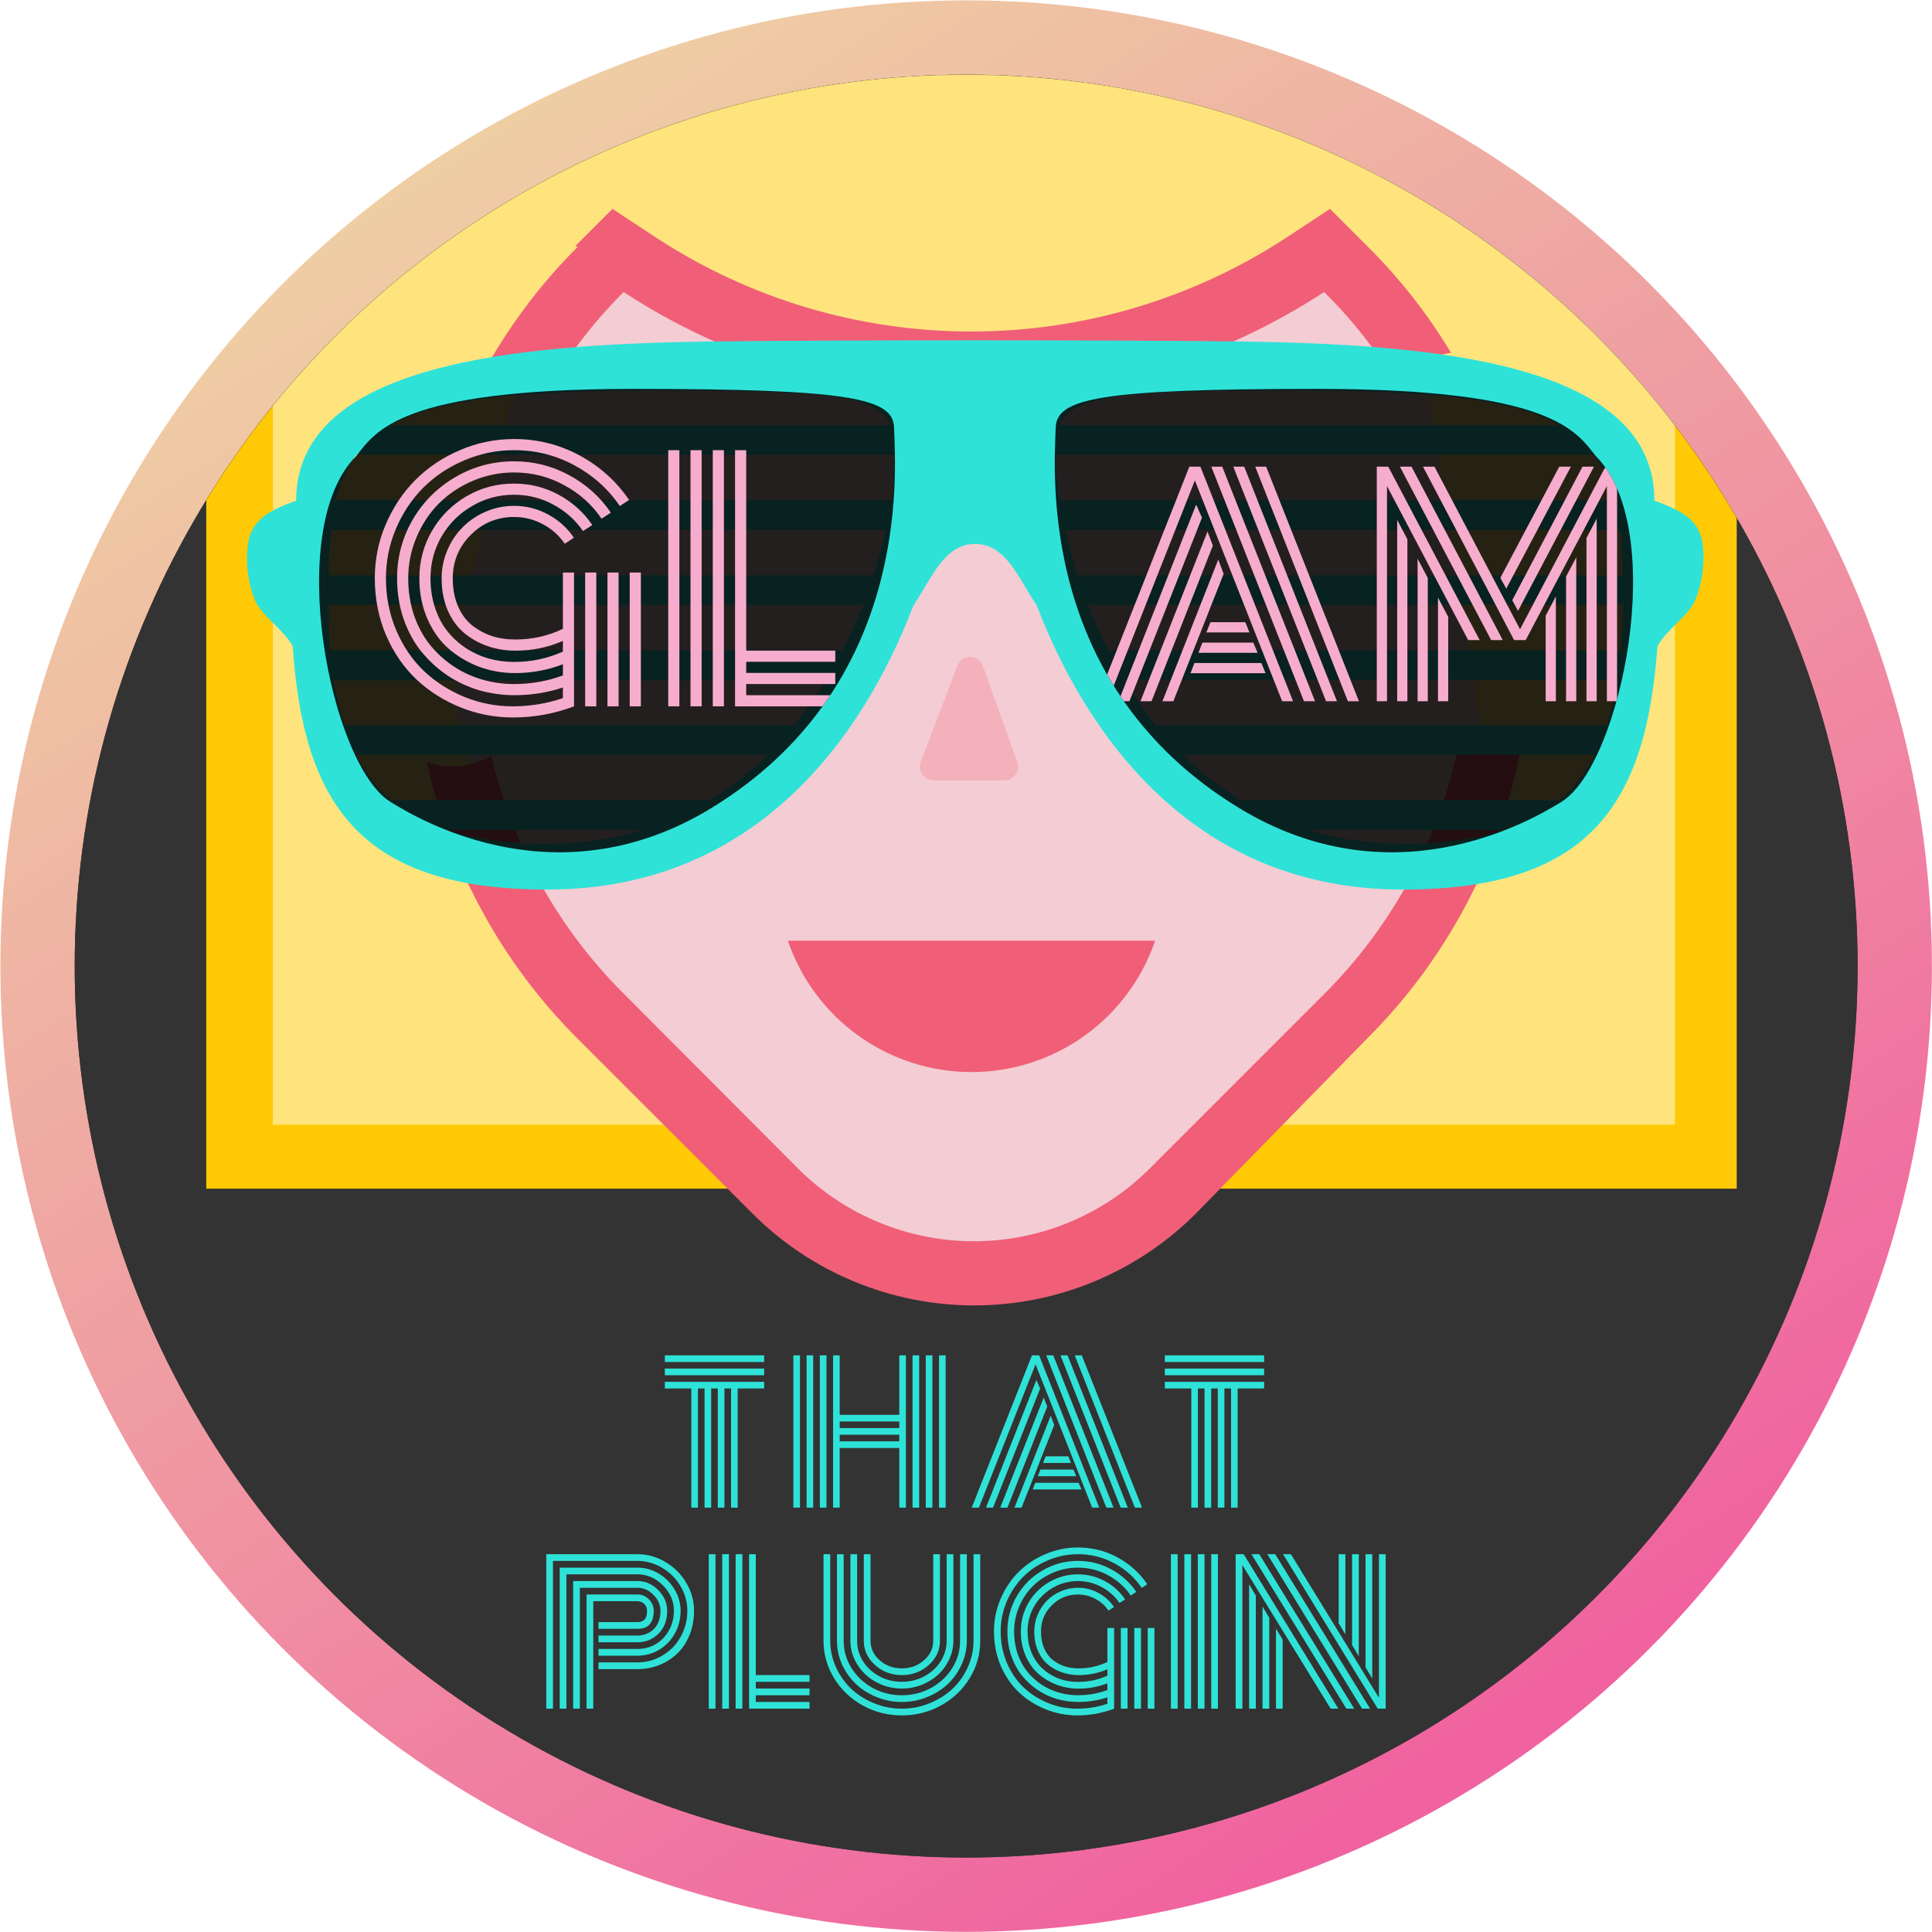 <?xml version="1.0" encoding="UTF-8"?> <svg xmlns="http://www.w3.org/2000/svg" width="4344" height="4344" viewBox="0 0 4344 4344" fill="none"><circle cx="2172.36" cy="2172.22" r="2087.9" fill="#333333" stroke="url(#paint0_linear_604_2)" stroke-width="167.074"></circle><g filter="url(#filter0_i_604_2)"><circle cx="2172.36" cy="2172.22" r="2004.36" fill="#333333"></circle></g><mask id="mask0_604_2" style="mask-type:alpha" maskUnits="userSpaceOnUse" x="168" y="167" width="4009" height="4010"><circle cx="2172.36" cy="2172.22" r="2004.36" fill="#333333"></circle></mask><g mask="url(#mask0_604_2)"><g filter="url(#filter1_dd_604_2)"><path d="M1494.83 3062.34V3047.45H1718.15V3062.34H1494.83ZM1494.83 3092.12V3077.23H1718.15V3092.12H1494.83ZM1494.83 3121.89V3107H1718.15V3121.89H1658.6V3389.87H1643.71V3121.89H1628.82V3389.87H1613.93V3121.89H1599.05V3389.87H1584.16V3121.89H1569.27V3389.87H1554.38V3121.89H1494.83ZM2111.35 3047.45H2126.24V3389.87H2111.35V3047.45ZM1783.82 3047.45H1798.71V3389.87H1783.82V3047.45ZM2081.57 3047.45H2096.46V3389.87H2081.57V3047.45ZM2051.8 3047.45H2066.69V3389.87H2051.8V3047.45ZM2022.02 3047.45H2036.91V3389.87H2022.02V3255.68H1888.03V3389.87H1873.15V3047.45H1888.03V3181.24H2022.02V3047.45ZM1843.37 3047.45H1858.26V3389.87H1843.37V3047.45ZM1813.59 3047.45H1828.48V3389.87H1813.59V3047.45ZM2022.02 3240.79V3225.9H1888.03V3240.79H2022.02ZM2022.02 3211.01V3196.12H1888.03V3211.01H2022.02ZM2345.13 3289.38L2351.13 3274.49H2401.99L2407.99 3289.38H2345.13ZM2333.55 3319.16L2339.34 3304.27H2413.57L2419.98 3319.16H2333.55ZM2321.97 3348.93L2327.76 3334.04H2425.36L2431.56 3348.93H2321.97ZM2201.01 3389.87H2184.88L2320.32 3047.45H2336.44L2471.67 3389.87H2455.75L2328.38 3067.51L2201.01 3389.87ZM2330.24 3102.87L2338.72 3121.89L2232.85 3389.87H2216.93L2330.24 3102.87ZM2346.78 3142.16L2354.64 3162.63L2265.11 3389.87H2248.98L2346.78 3142.16ZM2362.5 3183.1L2370.36 3203.98L2296.95 3389.87H2281.03L2362.5 3183.1ZM2567.82 3389.87H2551.7L2416.47 3047.45H2432.39L2567.82 3389.87ZM2400.34 3047.45L2535.77 3389.87H2519.85L2384.42 3047.45H2400.34ZM2368.29 3047.45L2503.72 3389.87H2487.6L2352.37 3047.45H2368.29ZM2619.02 3062.34V3047.45H2842.34V3062.34H2619.02ZM2619.02 3092.12V3077.23H2842.34V3092.12H2619.02ZM2619.02 3121.89V3107H2842.34V3121.89H2782.79V3389.87H2767.9V3121.89H2753.01V3389.87H2738.12V3121.89H2723.24V3389.87H2708.35V3121.89H2693.46V3389.87H2678.57V3121.89H2619.02Z" fill="#2FE2D8"></path></g><g filter="url(#filter2_i_604_2)"><path d="M908.736 1435.65L1063.31 1775.71L1109.68 1953.47L1287.45 2223.98L1527.04 2479.03L1712.53 2656.8L2075.78 2880.93H2307.65L2547.24 2765L2825.48 2517.68L3018.7 2355.37L3211.92 2061.68L3351.03 1845.27L3412.86 1497.48L3351.03 1311.99V1134.22L3266.02 871.444L3165.54 732.326L3018.7 562.292L2825.48 678.224L2547.24 794.156H2191.72H1905.75L1627.51 732.326L1380.19 608.665L1287.45 678.224L1063.31 917.817L908.736 1435.65Z" fill="#F3CDD3"></path></g><g filter="url(#filter3_i_604_2)"><path d="M530.026 2594.97H1449.75L1563.45 2509.28L1349.28 2285.81L1202.43 2108.05L1071.04 1775.71C1071.04 1775.71 1029.72 1645.59 1024.67 1559.31C1017.71 1440.41 1071.04 1257.88 1071.04 1257.88L1148.33 910.089L1349.28 593.208L1557.96 670.496L1890.29 794.157H2531.78L2987.78 593.208L3196.46 794.157L3351.04 1775.71L3281.48 1961.2L3126.9 2177.61L2812.68 2517.19L2933.68 2594.97H3830.22V1257.88V492.734L3768.39 83.108L3590.63 -318.789L3196.46 -720.686L2601.34 -1014.38L2060.33 -1083.94L1449.75 -913.906L870.093 -457.908L530.026 322.7V2594.97Z" fill="#FFE47E"></path></g><g filter="url(#filter4_d_604_2)"><path fill-rule="evenodd" clip-rule="evenodd" d="M3904.95 2672.71H2713.41C2730.98 2653.54 2743.98 2630.64 2751.45 2605.74C2758.92 2580.83 2760.67 2554.56 2756.56 2528.88H3765.91V611.106C3765.91 193.08 3599.85 -207.825 3304.26 -503.414C3008.67 -799.004 2607.76 -965.064 2189.74 -965.064C1771.71 -965.064 1370.81 -799.004 1075.22 -503.414C779.627 -207.825 613.567 193.08 613.567 611.106V2528.88H1634.28C1626.45 2552.52 1623.68 2577.55 1626.16 2602.33C1628.64 2627.11 1636.31 2651.09 1648.67 2672.71H463.74V615.901C457.675 386.127 497.694 157.466 581.435 -56.591C665.177 -270.647 790.944 -465.763 951.317 -630.425C1111.69 -795.086 1303.42 -925.959 1515.19 -1015.32C1726.96 -1104.68 1954.49 -1150.72 2184.34 -1150.72C2414.2 -1150.72 2641.72 -1104.68 2853.5 -1015.32C3065.27 -925.959 3257 -795.086 3417.37 -630.425C3577.74 -465.763 3703.51 -270.647 3787.25 -56.591C3870.99 157.466 3911.01 386.127 3904.95 615.901V2672.71Z" fill="#FFCA05"></path></g><g filter="url(#filter5_d_604_2)"><path fill-rule="evenodd" clip-rule="evenodd" d="M1293.18 553.574L1377.08 469.671L1475.37 534.396C1685.97 672.086 1932.13 745.416 2183.75 745.416C2435.36 745.416 2681.53 672.086 2892.12 534.396L2990.41 469.671L3074.31 553.574C3146.81 625.303 3210.03 705.838 3262.5 793.295C3238.59 796.685 3215.63 804.918 3195.02 817.49C3174.41 830.062 3156.59 846.709 3142.63 866.411C3096.4 789.909 3040.84 719.45 2977.23 656.654C2743.14 809.81 2469.48 891.382 2189.74 891.382C1910 891.382 1636.34 809.81 1402.25 656.654C1337.46 721.216 1281.07 793.707 1234.45 872.404C1213.05 856.588 1188.36 845.79 1162.21 840.81C1136.07 835.831 1109.14 836.797 1083.42 843.638C1140.93 737.385 1213.61 640.074 1299.17 554.773L1293.18 553.574ZM3419.51 1682.66C3372.8 1929.84 3252.48 2157.12 3074.31 2334.71L2687.16 2730.25C2555.12 2861.48 2376.51 2935.15 2190.34 2935.15C2004.17 2935.15 1825.56 2861.48 1693.52 2730.25L1299.17 2335.91C1128.42 2165.64 1010.61 1949.58 959.968 1713.83C983.807 1721.69 1009.03 1724.47 1034.01 1721.99C1058.98 1719.51 1083.17 1711.83 1105 1699.44C1151.94 1902.01 1254.95 2087.27 1402.25 2234.02L1795.4 2628.37C1900.25 2732.45 2042 2790.86 2189.74 2790.86C2337.48 2790.86 2479.23 2732.45 2584.08 2628.37L2978.42 2234.02C3132.29 2080.01 3237.35 1884.07 3280.47 1670.68C3302.51 1682.53 3326.72 1689.81 3351.64 1692.07C3376.57 1694.34 3401.69 1691.55 3425.51 1683.86L3419.51 1682.66Z" fill="#F05F77"></path></g><g filter="url(#filter6_d_604_2)"><path fill-rule="evenodd" clip-rule="evenodd" d="M2597.27 2115.08C2567.87 2201.25 2512.25 2276.06 2438.2 2329.04C2364.16 2382.01 2275.39 2410.49 2184.35 2410.49C2093.3 2410.49 2004.54 2382.01 1930.49 2329.04C1856.45 2276.06 1800.83 2201.25 1771.43 2115.08H2597.27Z" fill="#F05F77"></path></g><g filter="url(#filter7_d_604_2)"><g filter="url(#filter8_d_604_2)"><path d="M3829.14 1231.03C3824.39 1165.38 3774.43 1146.06 3719.73 1125.63C3721.19 816.017 3223.4 774.443 2796.35 767.879C2475.06 764.232 1911.26 764.232 1589.98 767.879C1162.57 774.443 665.869 816.017 665.869 1125.63C611.531 1146.06 561.934 1165.38 556.463 1231.03C552.388 1272.75 558.651 1314.83 574.698 1353.56C597.673 1393.31 635.965 1413.73 658.21 1453.12C682.279 1811.24 812.107 2000.14 1230.76 2000.14C1701.93 2000.14 1942.26 1653.33 2054.22 1360.49C2093.97 1302.87 2121.69 1223 2192.43 1223C2263.18 1223 2290.9 1302.87 2330.65 1360.49C2442.61 1652.24 2682.93 2000.14 3154.11 2000.14C3572.76 2000.14 3701.13 1810.51 3726.66 1453.12C3748.9 1413.73 3787.2 1393.31 3809.81 1353.56C3826.39 1314.97 3833.03 1272.84 3829.14 1231.03ZM1500.26 878.013C1867.14 878.013 1974.35 890.412 2003.89 956.055H878.479C988.978 894.059 1178.98 878.013 1500.26 878.013ZM1231.49 1896.94C1154 1898.59 1076.73 1888.13 1002.47 1865.94H1447.39C1377.35 1886.91 1304.6 1897.35 1231.49 1896.94ZM1596.18 1799.2H879.938C846.711 1770.98 819.649 1736.22 800.437 1697.09H1726.37C1687.12 1736.11 1643.42 1770.38 1596.18 1799.2ZM1786.18 1630.72H775.274C764.325 1597.86 755.912 1564.21 750.111 1530.07H1857.29C1835.95 1565.23 1812.19 1598.86 1786.18 1630.72ZM1895.58 1461.87H742.452C738.805 1429.78 738.805 1395.5 738.805 1359.76H1942.26C1926.58 1393.31 1911.63 1427.59 1894.12 1461.87H1895.58ZM1964.87 1293.39H738.805C738.805 1256.92 741.358 1220.45 745.005 1191.28H1991.49C1984.56 1222.27 1975.08 1256.92 1963.41 1293.39H1964.87ZM2010.82 1077.5C2009.81 1093.26 2007.99 1108.96 2005.35 1124.54H755.216C763.517 1087.7 779.279 1052.94 801.531 1022.43H2012.65C2012.28 1038.84 2010.82 1055.98 2009.36 1077.5H2010.82ZM2886.06 878.013C3207.35 878.013 3396.62 894.059 3506.02 956.055H2382.43C2410.52 890.412 2518.83 878.013 2886.06 878.013ZM2375.51 1077.5C2375.51 1057.07 2372.59 1038.84 2372.22 1022.43H3583.34C3605.45 1053.03 3621.2 1087.75 3629.65 1124.54H2382.07C2379.88 1106.67 2377.69 1092.45 2376.96 1077.5H2375.51ZM3154.83 1896.94C3081.73 1897.35 3008.97 1886.91 2938.94 1865.94H3383.86C3309.59 1888.11 3232.32 1898.57 3154.83 1896.94ZM3506.39 1799.2H2790.15C2742.83 1770.49 2699.12 1736.21 2659.96 1697.09H3585.89C3566.56 1736.15 3539.51 1770.88 3506.39 1799.2ZM3612.88 1630.72H2598.69C2572.13 1598.35 2547.76 1564.24 2525.76 1528.61H3636.22C3630.91 1563.16 3623.11 1597.29 3612.88 1630.72ZM3643.88 1461.87H2492.2C2474.7 1427.59 2459.75 1393.31 2446.62 1359.76H3650.08C3648.25 1395.5 3646.79 1429.78 3643.88 1461.87ZM2422.91 1293.39C2411.24 1256.92 2401.76 1222.27 2394.83 1191.28H3643.15C3646.79 1221.91 3648.62 1256.19 3649.35 1293.39H2422.91Z" fill="#2FE2D8"></path></g><path opacity="0.85" d="M1423.43 874.388C896.727 874.387 844.617 970.59 800.524 1025.91C636.98 1189.45 742.804 1718.56 877.486 1802.74C954.232 1850.71 1259.89 2024 1599 1817.17C2048.34 1543.11 2014.2 1067.09 2010.27 960.97C2007.86 896.034 1914.28 874.388 1423.43 874.388Z" fill="black"></path><path opacity="0.85" d="M2962.96 874.388C3491.81 874.387 3544.13 970.59 3588.4 1025.91C3752.61 1189.45 3646.36 1718.56 3511.13 1802.74C3434.07 1850.71 3127.17 2024 2786.68 1817.17C2335.52 1543.11 2369.8 1067.09 2373.74 960.97C2376.16 896.034 2470.12 874.388 2962.96 874.388Z" fill="black"></path><mask id="mask1_604_2" style="mask-type:alpha" maskUnits="userSpaceOnUse" x="717" y="874" width="1296" height="1043"><path d="M1423.43 874.388C896.727 874.387 844.617 970.59 800.525 1025.91C636.98 1189.45 742.804 1718.56 877.486 1802.74C954.232 1850.71 1259.89 2024 1599 1817.17C2048.34 1543.11 2014.2 1067.09 2010.27 960.97C2007.86 896.034 1914.28 874.388 1423.43 874.388Z" fill="black"></path></mask><g mask="url(#mask1_604_2)"><g filter="url(#filter9_d_604_2)"><path d="M1315.73 1287.3H1340.77V1588.14H1315.73V1287.3ZM1415.9 1287.3H1440.94V1588.14H1415.9V1287.3ZM1365.82 1287.3H1390.86V1588.14H1365.82V1287.3ZM1290.69 1287.3V1588.14C1246.64 1604.84 1200.96 1613.18 1153.66 1613.18C1112.62 1613.18 1073.32 1605.65 1035.76 1590.58C998.196 1575.51 965.155 1554.64 936.636 1527.97C908.117 1501.08 885.278 1467.92 868.12 1428.51C851.194 1388.86 842.731 1346.08 842.731 1300.17C842.731 1257.74 850.963 1217.28 867.425 1178.79C884.119 1140.07 906.378 1106.79 934.202 1078.97C962.257 1050.92 995.53 1028.66 1034.02 1012.19C1072.74 995.5 1113.32 987.153 1155.75 987.153C1208.61 987.153 1257.77 999.442 1303.21 1024.02C1348.66 1048.6 1385.76 1081.99 1414.51 1124.18L1393.64 1137.75C1367.21 1099.03 1333.01 1068.42 1291.04 1045.93C1249.3 1023.44 1204.21 1012.19 1155.75 1012.19C1116.79 1012.19 1079.46 1019.85 1043.76 1035.15C1008.28 1050.22 977.676 1070.62 951.939 1096.36C926.202 1122.1 905.682 1152.82 890.379 1188.53C875.308 1224 867.773 1261.22 867.773 1300.17C867.773 1342.14 875.54 1381.32 891.075 1417.72C906.842 1454.13 927.709 1484.62 953.678 1509.19C979.879 1533.77 1010.25 1553.13 1044.8 1567.28C1079.35 1581.19 1115.29 1588.14 1152.62 1588.14C1191.8 1588.14 1229.48 1582 1265.65 1569.71V1545.71C1231.1 1557.31 1194.82 1563.1 1156.79 1563.1C1129.2 1563.1 1102.3 1559.28 1076.1 1551.63C1050.13 1543.74 1026.02 1532.26 1003.76 1517.19C981.734 1501.89 962.373 1483.8 945.679 1462.94C929.217 1441.84 916.232 1417.38 906.726 1389.55C897.451 1361.5 892.814 1331.7 892.814 1300.17C892.814 1252.64 904.523 1208.7 927.941 1168.35C951.591 1128.01 983.589 1096.13 1023.93 1072.71C1064.28 1049.06 1108.22 1037.24 1155.75 1037.24C1200.27 1037.24 1241.65 1047.67 1279.91 1068.54C1318.17 1089.17 1349.35 1117.23 1373.47 1152.7L1352.6 1166.27C1330.8 1134.27 1302.52 1109 1267.74 1090.45C1233.19 1071.67 1195.86 1062.28 1155.75 1062.28C1123.52 1062.28 1092.68 1068.54 1063.23 1081.06C1033.79 1093.58 1008.4 1110.5 987.067 1131.84C965.967 1152.94 949.157 1178.21 936.636 1207.66C924.116 1237.1 917.855 1267.94 917.855 1300.17C917.855 1329.15 922.029 1356.4 930.376 1381.9C938.955 1407.17 950.664 1429.32 965.503 1448.33C980.574 1467.11 998.08 1483.34 1018.02 1497.02C1037.96 1510.47 1059.64 1520.67 1083.06 1527.63C1106.71 1534.58 1130.94 1538.06 1155.75 1538.06C1194.24 1538.06 1230.87 1531.57 1265.65 1518.58V1493.54C1231.33 1506.76 1195.51 1513.37 1158.18 1513.37C1129.89 1513.37 1102.88 1508.61 1077.15 1499.11C1051.41 1489.37 1028.45 1475.69 1008.28 1458.07C988.342 1440.45 972.459 1417.96 960.634 1390.6C948.809 1363.24 942.897 1333.09 942.897 1300.17C942.897 1261.68 952.403 1226.09 971.416 1193.4C990.429 1160.7 1016.28 1134.85 1048.97 1115.84C1081.67 1096.82 1117.26 1087.32 1155.75 1087.32C1191.69 1087.32 1225.07 1095.66 1255.91 1112.36C1286.98 1129.05 1312.26 1151.78 1331.73 1180.53L1310.86 1194.09C1293.71 1169.05 1271.45 1149.23 1244.09 1134.62C1216.96 1119.78 1187.51 1112.36 1155.75 1112.36C1121.66 1112.36 1090.25 1120.82 1061.49 1137.75C1032.74 1154.44 1009.91 1177.17 992.979 1205.92C976.285 1234.67 967.938 1266.08 967.938 1300.17C967.938 1323.82 971.3 1345.85 978.024 1366.25C984.748 1386.65 994.022 1404.28 1005.85 1419.11C1017.67 1433.95 1031.47 1446.59 1047.24 1457.02C1063.23 1467.46 1080.39 1475.34 1098.71 1480.67C1117.03 1485.78 1136.04 1488.33 1155.75 1488.33C1194.93 1488.33 1231.57 1480.56 1265.65 1465.02V1441.03C1232.73 1455.63 1197.14 1462.94 1158.88 1462.94C1136.85 1462.94 1116.1 1459.58 1096.62 1452.85C1077.15 1446.13 1059.52 1436.27 1043.76 1423.29C1028.22 1410.3 1015.82 1393.26 1006.54 1372.16C997.5 1350.83 992.979 1326.83 992.979 1300.17C992.979 1278.14 997.269 1257.16 1005.85 1237.22C1014.43 1217.05 1026.02 1199.66 1040.63 1185.05C1055.23 1170.44 1072.51 1158.85 1092.45 1150.27C1112.62 1141.69 1133.72 1137.4 1155.75 1137.4C1183.34 1137.4 1208.96 1143.89 1232.61 1156.88C1256.26 1169.63 1275.51 1187.02 1290.34 1209.05L1269.82 1222.61C1257.3 1204.06 1240.96 1189.45 1220.79 1178.79C1200.84 1167.89 1179.17 1162.44 1155.75 1162.44C1117.72 1162.44 1085.26 1175.89 1058.36 1202.79C1031.47 1229.68 1018.02 1262.14 1018.02 1300.17C1018.02 1323.59 1021.85 1344.34 1029.5 1362.42C1037.15 1380.28 1047.58 1394.65 1060.8 1405.55C1074.25 1416.22 1089.09 1424.33 1105.32 1429.9C1121.78 1435.23 1139.4 1437.9 1158.18 1437.9C1196.67 1437.9 1232.49 1429.9 1265.65 1413.9V1287.3H1290.69ZM1502.5 1012.19H1527.54V1588.14H1502.5V1012.19ZM1652.75 1012.19H1677.79V1462.94H1878.12V1487.98H1677.79V1513.02H1878.12V1538.06H1677.79V1563.1H1878.12V1588.14H1652.75V1012.19ZM1602.66 1012.19H1627.71V1588.14H1602.66V1012.19ZM1552.58 1012.19H1577.62V1588.14H1552.58V1012.19Z" fill="#F6ADCD"></path></g></g><mask id="mask2_604_2" style="mask-type:alpha" maskUnits="userSpaceOnUse" x="2371" y="874" width="1301" height="1043"><path d="M2962.96 874.388C3491.81 874.387 3544.13 970.59 3588.4 1025.91C3752.61 1189.45 3646.36 1718.56 3511.13 1802.74C3434.07 1850.71 3127.17 2024 2786.68 1817.17C2335.52 1543.11 2369.8 1067.09 2373.74 960.97C2376.16 896.034 2470.12 874.388 2962.96 874.388Z" fill="black"></path></mask><g mask="url(#mask2_604_2)"><g filter="url(#filter10_d_604_2)"><path d="M2712.43 1421.94L2721.67 1399H2800.03L2809.27 1421.94H2712.43ZM2694.59 1467.81L2703.51 1444.87H2817.87L2827.74 1467.81H2694.59ZM2676.75 1513.68L2685.67 1490.75H2836.03L2845.58 1513.68H2676.75ZM2490.4 1576.75H2465.55L2674.2 1049.23H2699.05L2907.38 1576.75H2882.85L2686.63 1080.13L2490.4 1576.75ZM2689.49 1134.61L2702.55 1163.91L2539.45 1576.75H2514.93L2689.49 1134.61ZM2714.98 1195.13L2727.08 1226.67L2589.15 1576.75H2564.3L2714.98 1195.13ZM2739.19 1258.2L2751.29 1290.38L2638.21 1576.75H2613.68L2739.19 1258.2ZM3055.51 1576.75H3030.66L2822.33 1049.23H2846.86L3055.51 1576.75ZM2797.48 1049.23L3006.13 1576.75H2981.6L2772.95 1049.23H2797.48ZM2748.11 1049.23L2956.76 1576.75H2931.91L2723.58 1049.23H2748.11ZM3475.36 1384.35L3498.29 1341.03V1576.75H3475.36V1384.35ZM3521.23 1296.43L3544.16 1253.11V1576.75H3521.23V1296.43ZM3567.1 1209.78L3590.04 1166.14V1576.75H3567.1V1209.78ZM3413.24 1373.52L3400.18 1349.63L3558.18 1049.23H3583.98L3413.24 1373.52ZM3386.8 1323.51L3373.42 1299.3L3505.94 1049.23H3532.06L3386.8 1323.51ZM3233.26 1343.58L3256.19 1386.9V1576.75H3233.26V1343.58ZM3187.39 1256.29L3210.32 1299.62V1576.75H3187.39V1256.29ZM3141.52 1169.01L3164.45 1212.65V1576.75H3141.52V1169.01ZM3326.91 1439.14H3301.11L3118.58 1092.88V1576.75H3095.64V1049.23H3121.45L3326.91 1439.14ZM3378.84 1439.14H3352.71L3147.57 1049.23H3173.69L3378.84 1439.14ZM3612.97 1092.88L3430.44 1439.14H3404.32L3199.49 1049.23H3225.29L3417.7 1414.93L3609.79 1049.23H3635.91V1576.75H3612.97V1092.88Z" fill="#F6ADCD"></path></g></g></g><g filter="url(#filter11_d_604_2)"><path d="M2152.62 1497.04L2070.36 1712.99C2062.72 1733.04 2077.53 1754.53 2098.98 1754.53H2258.38C2279.56 1754.53 2294.36 1733.54 2287.23 1713.59L2210.1 1497.64C2200.53 1470.83 2162.76 1470.43 2152.62 1497.04Z" fill="#F4B0BB"></path></g><g filter="url(#filter12_dd_604_2)"><path d="M1345.72 3677.43H1433.4C1447.8 3677.43 1459.97 3672.6 1469.89 3662.95C1479.96 3653.17 1485 3639.39 1485 3621.63C1485 3608.35 1479.75 3596.46 1469.27 3585.97C1458.78 3575.35 1446.82 3570.03 1433.4 3570.03H1303.77V3841.87H1288.67V3554.93H1433.4C1451.02 3554.93 1466.54 3561.71 1479.96 3575.28C1493.39 3588.84 1500.1 3604.29 1500.1 3621.63C1500.1 3643.03 1493.6 3660.23 1480.59 3673.23C1467.59 3686.1 1451.86 3692.53 1433.4 3692.53H1345.72V3677.43ZM1345.72 3707.63H1433.4C1447.94 3707.63 1461.36 3704.14 1473.67 3697.14C1486.12 3690.01 1496.11 3679.8 1503.67 3666.52C1511.36 3653.24 1515.2 3638.27 1515.2 3621.63C1515.2 3600.1 1506.95 3581.08 1490.45 3564.58C1474.09 3548.08 1455.07 3539.83 1433.4 3539.83H1273.57V3841.87H1258.46V3524.73H1433.4C1450.32 3524.73 1466.26 3529.2 1481.22 3538.15C1496.18 3547.1 1508.07 3559.06 1516.88 3574.02C1525.83 3588.98 1530.3 3604.85 1530.3 3621.63C1530.3 3640.65 1525.83 3657.99 1516.88 3673.65C1507.93 3689.17 1496.04 3701.27 1481.22 3709.94C1466.54 3718.47 1450.6 3722.73 1433.4 3722.73H1345.72V3707.63ZM1345.72 3737.84H1433.4C1448.36 3737.84 1462.69 3734.9 1476.4 3729.03C1490.1 3723.01 1501.99 3714.97 1512.06 3704.9C1522.26 3694.7 1530.37 3682.39 1536.39 3667.99C1542.4 3653.45 1545.41 3637.99 1545.41 3621.63C1545.41 3602.06 1540.3 3583.67 1530.09 3566.47C1519.89 3549.13 1506.11 3535.35 1488.77 3525.15C1471.57 3514.8 1453.11 3509.62 1433.4 3509.62H1243.36V3841.87H1228.26V3494.52H1433.4C1455.77 3494.52 1476.75 3500.4 1496.32 3512.14C1515.9 3523.75 1531.49 3539.34 1543.1 3558.92C1554.71 3578.49 1560.51 3599.4 1560.51 3621.63C1560.51 3641.49 1557.08 3659.81 1550.23 3676.59C1543.38 3693.23 1534.15 3707.07 1522.54 3718.12C1510.94 3729.17 1497.44 3737.77 1482.06 3743.92C1466.68 3749.93 1450.46 3752.94 1433.4 3752.94H1345.72V3737.84ZM1333.97 3841.87H1318.87V3585.14H1433.4C1443.33 3585.14 1451.86 3588.77 1458.99 3596.04C1466.26 3603.31 1469.89 3611.84 1469.89 3621.63C1469.89 3648.76 1457.73 3662.33 1433.4 3662.33H1345.72V3647.22H1433.4C1440.11 3647.22 1445.35 3645.33 1449.13 3641.56C1452.9 3637.78 1454.79 3631.14 1454.79 3621.63C1454.79 3615.48 1452.7 3610.38 1448.5 3606.32C1444.44 3602.27 1439.41 3600.24 1433.4 3600.24H1333.97V3841.87ZM1593.65 3494.52H1608.75V3841.87H1593.65V3494.52ZM1684.26 3494.52H1699.37V3766.36H1820.18V3781.47H1699.37V3796.57H1820.18V3811.67H1699.37V3826.77H1820.18V3841.87H1684.26V3494.52ZM1654.06 3494.52H1669.16V3841.87H1654.06V3494.52ZM1623.85 3494.52H1638.96V3841.87H1623.85V3494.52ZM2098.32 3689.17V3494.52H2113.42V3689.17C2113.42 3710.43 2105.03 3728.61 2088.25 3743.71C2071.47 3758.81 2051.33 3766.36 2027.84 3766.36C2004.35 3766.36 1984.21 3758.81 1967.43 3743.71C1950.65 3728.61 1942.26 3710.43 1942.26 3689.17V3494.52H1957.36V3689.17C1957.36 3706.23 1964.21 3720.85 1977.92 3733.01C1991.76 3745.18 2008.4 3751.26 2027.84 3751.26C2047.28 3751.26 2063.85 3745.18 2077.55 3733.01C2091.39 3720.85 2098.32 3706.23 2098.32 3689.17ZM2128.52 3689.17V3494.52H2143.62V3689.17C2143.62 3703.72 2140.55 3717.63 2134.39 3730.91C2128.24 3744.06 2119.99 3755.46 2109.64 3765.1C2099.3 3774.75 2086.99 3782.44 2072.73 3788.18C2058.46 3793.77 2043.5 3796.57 2027.84 3796.57C2012.18 3796.57 1997.22 3793.77 1982.95 3788.18C1968.69 3782.44 1956.38 3774.75 1946.04 3765.1C1935.69 3755.46 1927.44 3744.06 1921.28 3730.91C1915.13 3717.63 1912.06 3703.72 1912.06 3689.17V3494.52H1927.16V3689.17C1927.16 3705.81 1931.63 3721.27 1940.58 3735.53C1949.67 3749.65 1961.91 3760.84 1977.29 3769.09C1992.81 3777.34 2009.66 3781.47 2027.84 3781.47C2046.02 3781.47 2062.8 3777.34 2078.18 3769.09C2093.7 3760.84 2105.94 3749.65 2114.89 3735.53C2123.98 3721.27 2128.52 3705.81 2128.52 3689.17ZM2158.73 3689.17V3494.52H2173.83V3689.17C2173.83 3707.77 2169.91 3725.6 2162.08 3742.66C2154.39 3759.58 2144.04 3774.19 2131.04 3786.5C2118.03 3798.8 2102.51 3808.59 2084.47 3815.86C2066.43 3823.14 2047.56 3826.77 2027.84 3826.77C2008.12 3826.77 1989.24 3823.14 1971.21 3815.86C1953.17 3808.59 1937.65 3798.8 1924.64 3786.5C1911.64 3774.19 1901.22 3759.58 1893.39 3742.66C1885.7 3725.6 1881.85 3707.77 1881.85 3689.17V3494.52H1896.95V3689.17C1896.95 3711.27 1902.83 3731.75 1914.57 3750.63C1926.32 3769.37 1942.19 3784.26 1962.19 3795.31C1982.32 3806.22 2004.21 3811.67 2027.84 3811.67C2051.47 3811.67 2073.29 3806.22 2093.28 3795.31C2113.42 3784.26 2129.36 3769.37 2141.11 3750.63C2152.85 3731.75 2158.73 3711.27 2158.73 3689.17ZM2188.93 3689.17V3494.52H2204.03V3689.17C2204.03 3719.38 2196.13 3747.42 2180.33 3773.28C2164.53 3799.01 2143.06 3819.43 2115.94 3834.53C2088.95 3849.5 2059.58 3856.98 2027.84 3856.98C1996.1 3856.98 1966.66 3849.5 1939.53 3834.53C1912.54 3819.43 1891.15 3799.01 1875.35 3773.28C1859.55 3747.42 1851.65 3719.38 1851.65 3689.17V3494.52H1866.75V3689.17C1866.75 3709.73 1871.01 3729.45 1879.54 3748.32C1888.07 3767.2 1899.54 3783.49 1913.94 3797.2C1928.35 3810.76 1945.48 3821.6 1965.33 3829.71C1985.33 3837.82 2006.16 3841.87 2027.84 3841.87C2049.51 3841.87 2070.28 3837.82 2090.14 3829.71C2110.13 3821.6 2127.33 3810.76 2141.74 3797.2C2156.14 3783.49 2167.6 3767.2 2176.13 3748.32C2184.66 3729.45 2188.93 3709.73 2188.93 3689.17ZM2520.13 3660.44H2535.23V3841.87H2520.13V3660.44ZM2580.54 3660.44H2595.64V3841.87H2580.54V3660.44ZM2550.34 3660.44H2565.44V3841.87H2550.34V3660.44ZM2505.03 3660.44V3841.87C2478.46 3851.94 2450.91 3856.98 2422.39 3856.98C2397.63 3856.98 2373.93 3852.43 2351.28 3843.34C2328.63 3834.25 2308.7 3821.67 2291.5 3805.59C2274.3 3789.37 2260.53 3769.37 2250.18 3745.6C2239.97 3721.69 2234.87 3695.89 2234.87 3668.2C2234.87 3642.61 2239.83 3618.21 2249.76 3594.99C2259.83 3571.64 2273.25 3551.58 2290.03 3534.79C2306.95 3517.87 2327.02 3504.45 2350.23 3494.52C2373.58 3484.45 2398.05 3479.42 2423.64 3479.42C2455.53 3479.42 2485.17 3486.83 2512.58 3501.65C2539.99 3516.48 2562.36 3536.61 2579.7 3562.06L2567.12 3570.24C2551.17 3546.89 2530.55 3528.43 2505.24 3514.87C2480.07 3501.3 2452.87 3494.52 2423.64 3494.52C2400.15 3494.52 2377.64 3499.14 2356.1 3508.37C2334.71 3517.46 2316.25 3529.76 2300.73 3545.28C2285.21 3560.8 2272.83 3579.33 2263.6 3600.87C2254.51 3622.26 2249.97 3644.71 2249.97 3668.2C2249.97 3693.51 2254.65 3717.14 2264.02 3739.09C2273.53 3761.05 2286.12 3779.44 2301.78 3794.26C2317.58 3809.08 2335.9 3820.76 2356.73 3829.29C2377.57 3837.68 2399.24 3841.87 2421.76 3841.87C2445.39 3841.87 2468.11 3838.17 2489.93 3830.76V3816.28C2469.09 3823.28 2447.21 3826.77 2424.27 3826.77C2407.63 3826.77 2391.41 3824.46 2375.61 3819.85C2359.95 3815.1 2345.41 3808.17 2331.98 3799.08C2318.7 3789.86 2307.02 3778.95 2296.95 3766.36C2287.02 3753.64 2279.19 3738.89 2273.46 3722.1C2267.87 3705.18 2265.07 3687.22 2265.07 3668.2C2265.07 3639.53 2272.13 3613.03 2286.26 3588.7C2300.52 3564.37 2319.82 3545.14 2344.15 3531.02C2368.48 3516.76 2394.98 3509.62 2423.64 3509.62C2450.49 3509.62 2475.45 3515.92 2498.53 3528.5C2521.6 3540.95 2540.41 3557.87 2554.95 3579.26L2542.36 3587.44C2529.22 3568.15 2512.16 3552.9 2491.18 3541.72C2470.35 3530.39 2447.84 3524.73 2423.64 3524.73C2404.21 3524.73 2385.61 3528.5 2367.85 3536.05C2350.09 3543.6 2334.78 3553.81 2321.91 3566.68C2309.19 3579.4 2299.05 3594.64 2291.5 3612.4C2283.95 3630.16 2280.17 3648.76 2280.17 3668.2C2280.17 3685.68 2282.69 3702.11 2287.72 3717.49C2292.9 3732.73 2299.96 3746.09 2308.91 3757.55C2318 3768.88 2328.56 3778.67 2340.58 3786.92C2352.61 3795.03 2365.68 3801.18 2379.81 3805.38C2394.07 3809.57 2408.68 3811.67 2423.64 3811.67C2446.86 3811.67 2468.95 3807.75 2489.93 3799.92V3784.82C2469.23 3792.79 2447.63 3796.78 2425.11 3796.78C2408.05 3796.78 2391.76 3793.91 2376.24 3788.18C2360.72 3782.3 2346.87 3774.05 2334.71 3763.43C2322.68 3752.8 2313.1 3739.23 2305.97 3722.73C2298.84 3706.23 2295.27 3688.05 2295.27 3668.2C2295.27 3644.99 2301.01 3623.52 2312.47 3603.8C2323.94 3584.09 2339.53 3568.5 2359.25 3557.03C2378.97 3545.56 2400.43 3539.83 2423.64 3539.83C2445.32 3539.83 2465.45 3544.86 2484.05 3554.93C2502.79 3565 2518.03 3578.7 2529.78 3596.04L2517.19 3604.22C2506.85 3589.12 2493.42 3577.17 2476.92 3568.36C2460.56 3559.41 2442.8 3554.93 2423.64 3554.93C2403.09 3554.93 2384.14 3560.04 2366.8 3570.24C2349.46 3580.31 2335.69 3594.02 2325.48 3611.35C2315.41 3628.69 2310.38 3647.64 2310.38 3668.2C2310.38 3682.46 2312.4 3695.75 2316.46 3708.05C2320.52 3720.36 2326.11 3730.98 2333.24 3739.93C2340.37 3748.88 2348.69 3756.5 2358.2 3762.8C2367.85 3769.09 2378.2 3773.84 2389.24 3777.06C2400.29 3780.14 2411.76 3781.67 2423.64 3781.67C2447.28 3781.67 2469.37 3776.99 2489.93 3767.62V3753.15C2470.07 3761.96 2448.6 3766.36 2425.53 3766.36C2412.25 3766.36 2399.73 3764.34 2387.99 3760.28C2376.24 3756.22 2365.61 3750.28 2356.1 3742.45C2346.73 3734.62 2339.25 3724.34 2333.66 3711.62C2328.21 3698.75 2325.48 3684.28 2325.48 3668.2C2325.48 3654.91 2328.07 3642.26 2333.24 3630.23C2338.41 3618.07 2345.41 3607.58 2354.22 3598.77C2363.03 3589.96 2373.44 3582.97 2385.47 3577.79C2397.63 3572.62 2410.36 3570.03 2423.64 3570.03C2440.28 3570.03 2455.74 3573.95 2470 3581.78C2484.26 3589.47 2495.87 3599.96 2504.82 3613.24L2492.44 3621.42C2484.89 3610.24 2475.03 3601.43 2462.87 3594.99C2450.84 3588.42 2437.77 3585.14 2423.64 3585.14C2400.71 3585.14 2381.13 3593.25 2364.91 3609.47C2348.69 3625.69 2340.58 3645.27 2340.58 3668.2C2340.58 3682.32 2342.89 3694.84 2347.5 3705.74C2352.12 3716.51 2358.41 3725.18 2366.38 3731.75C2374.49 3738.19 2383.44 3743.08 2393.23 3746.44C2403.16 3749.65 2413.79 3751.26 2425.11 3751.26C2448.33 3751.26 2469.93 3746.44 2489.93 3736.79V3660.44H2505.03ZM2723.38 3494.52H2738.48V3841.87H2723.38V3494.52ZM2693.18 3494.52H2708.28V3841.87H2693.18V3494.52ZM2662.97 3494.52H2678.08V3841.87H2662.97V3494.52ZM2632.77 3494.52H2647.87V3841.87H2632.77V3494.52ZM3025.01 3674.7L3009.91 3649.74V3494.52H3025.01V3674.7ZM3055.21 3724.2L3040.11 3698.82V3494.52H3055.21V3724.2ZM3085.42 3774.33L3070.31 3748.74V3494.52H3085.42V3774.33ZM2868.95 3661.7L2884.05 3686.66V3841.87H2868.95V3661.7ZM2838.75 3612.19L2853.85 3637.57V3841.87H2838.75V3612.19ZM2808.54 3562.06L2823.64 3587.65V3841.87H2808.54V3562.06ZM2813.79 3494.52H2831.41L3044.93 3841.87H3027.31L2813.79 3494.52ZM2849.44 3494.52H2867.27L3080.59 3841.87H3062.55L2849.44 3494.52ZM2884.89 3494.52H2902.51L3100.52 3817.33V3494.52H3115.62V3841.87C3115.62 3841.87 3109.68 3841.87 3097.79 3841.87L2884.89 3494.52ZM2793.44 3519.06V3841.87H2778.34V3494.52C2778.34 3494.52 2784.35 3494.52 2796.38 3494.52L3009.28 3841.87H2991.87L2793.44 3519.06Z" fill="#2FE2D8"></path></g></g><defs><filter id="filter0_i_604_2" x="168" y="167.861" width="4008.72" height="4008.72" filterUnits="userSpaceOnUse" color-interpolation-filters="sRGB"><feFlood flood-opacity="0" result="BackgroundImageFix"></feFlood><feBlend mode="normal" in="SourceGraphic" in2="BackgroundImageFix" result="shape"></feBlend><feColorMatrix in="SourceAlpha" type="matrix" values="0 0 0 0 0 0 0 0 0 0 0 0 0 0 0 0 0 0 127 0" result="hardAlpha"></feColorMatrix><feOffset></feOffset><feGaussianBlur stdDeviation="178.212"></feGaussianBlur><feComposite in2="hardAlpha" operator="arithmetic" k2="-1" k3="1"></feComposite><feColorMatrix type="matrix" values="0 0 0 0 0 0 0 0 0 0 0 0 0 0 0 0 0 0 0.9 0"></feColorMatrix><feBlend mode="normal" in2="shape" result="effect1_innerShadow_604_2"></feBlend></filter><filter id="filter1_dd_604_2" x="1366.25" y="2918.87" width="1604.67" height="599.579" filterUnits="userSpaceOnUse" color-interpolation-filters="sRGB"><feFlood flood-opacity="0" result="BackgroundImageFix"></feFlood><feColorMatrix in="SourceAlpha" type="matrix" values="0 0 0 0 0 0 0 0 0 0 0 0 0 0 0 0 0 0 127 0" result="hardAlpha"></feColorMatrix><feOffset></feOffset><feGaussianBlur stdDeviation="64.29"></feGaussianBlur><feComposite in2="hardAlpha" operator="out"></feComposite><feColorMatrix type="matrix" values="0 0 0 0 0.184 0 0 0 0 0.886 0 0 0 0 0.847 0 0 0 1 0"></feColorMatrix><feBlend mode="normal" in2="BackgroundImageFix" result="effect1_dropShadow_604_2"></feBlend><feColorMatrix in="SourceAlpha" type="matrix" values="0 0 0 0 0 0 0 0 0 0 0 0 0 0 0 0 0 0 127 0" result="hardAlpha"></feColorMatrix><feOffset></feOffset><feComposite in2="hardAlpha" operator="out"></feComposite><feColorMatrix type="matrix" values="0 0 0 0 0.184 0 0 0 0 0.886 0 0 0 0 0.847 0 0 0 0.25 0"></feColorMatrix><feBlend mode="normal" in2="effect1_dropShadow_604_2" result="effect2_dropShadow_604_2"></feBlend><feBlend mode="normal" in="SourceGraphic" in2="effect2_dropShadow_604_2" result="shape"></feBlend></filter><filter id="filter2_i_604_2" x="908.736" y="562.292" width="2504.13" height="2318.64" filterUnits="userSpaceOnUse" color-interpolation-filters="sRGB"><feFlood flood-opacity="0" result="BackgroundImageFix"></feFlood><feBlend mode="normal" in="SourceGraphic" in2="BackgroundImageFix" result="shape"></feBlend><feColorMatrix in="SourceAlpha" type="matrix" values="0 0 0 0 0 0 0 0 0 0 0 0 0 0 0 0 0 0 127 0" result="hardAlpha"></feColorMatrix><feOffset></feOffset><feGaussianBlur stdDeviation="259.687"></feGaussianBlur><feComposite in2="hardAlpha" operator="arithmetic" k2="-1" k3="1"></feComposite><feColorMatrix type="matrix" values="0 0 0 0 1 0 0 0 0 1 0 0 0 0 1 0 0 0 1 0"></feColorMatrix><feBlend mode="normal" in2="shape" result="effect1_innerShadow_604_2"></feBlend></filter><filter id="filter3_i_604_2" x="530.026" y="-1083.94" width="3300.19" height="3678.9" filterUnits="userSpaceOnUse" color-interpolation-filters="sRGB"><feFlood flood-opacity="0" result="BackgroundImageFix"></feFlood><feBlend mode="normal" in="SourceGraphic" in2="BackgroundImageFix" result="shape"></feBlend><feColorMatrix in="SourceAlpha" type="matrix" values="0 0 0 0 0 0 0 0 0 0 0 0 0 0 0 0 0 0 127 0" result="hardAlpha"></feColorMatrix><feOffset></feOffset><feGaussianBlur stdDeviation="500.826"></feGaussianBlur><feComposite in2="hardAlpha" operator="arithmetic" k2="-1" k3="1"></feComposite><feColorMatrix type="matrix" values="0 0 0 0 1 0 0 0 0 1 0 0 0 0 1 0 0 0 1 0"></feColorMatrix><feBlend mode="normal" in2="shape" result="effect1_innerShadow_604_2"></feBlend></filter><filter id="filter4_d_604_2" x="181.195" y="-1432.66" width="4006.3" height="4387.32" filterUnits="userSpaceOnUse" color-interpolation-filters="sRGB"><feFlood flood-opacity="0" result="BackgroundImageFix"></feFlood><feColorMatrix in="SourceAlpha" type="matrix" values="0 0 0 0 0 0 0 0 0 0 0 0 0 0 0 0 0 0 127 0" result="hardAlpha"></feColorMatrix><feOffset></feOffset><feGaussianBlur stdDeviation="140.973"></feGaussianBlur><feComposite in2="hardAlpha" operator="out"></feComposite><feColorMatrix type="matrix" values="0 0 0 0 0.963 0 0 0 0 0.762 0 0 0 0 0 0 0 0 1 0"></feColorMatrix><feBlend mode="normal" in2="BackgroundImageFix" result="effect1_dropShadow_604_2"></feBlend><feBlend mode="normal" in="SourceGraphic" in2="effect1_dropShadow_604_2" result="shape"></feBlend></filter><filter id="filter5_d_604_2" x="878.352" y="388.055" width="2628.77" height="2628.71" filterUnits="userSpaceOnUse" color-interpolation-filters="sRGB"><feFlood flood-opacity="0" result="BackgroundImageFix"></feFlood><feColorMatrix in="SourceAlpha" type="matrix" values="0 0 0 0 0 0 0 0 0 0 0 0 0 0 0 0 0 0 127 0" result="hardAlpha"></feColorMatrix><feOffset></feOffset><feGaussianBlur stdDeviation="40.808"></feGaussianBlur><feComposite in2="hardAlpha" operator="out"></feComposite><feColorMatrix type="matrix" values="0 0 0 0 0.941 0 0 0 0 0.373 0 0 0 0 0.467 0 0 0 1 0"></feColorMatrix><feBlend mode="normal" in2="BackgroundImageFix" result="effect1_dropShadow_604_2"></feBlend><feBlend mode="normal" in="SourceGraphic" in2="effect1_dropShadow_604_2" result="shape"></feBlend></filter><filter id="filter6_d_604_2" x="1682.39" y="2026.05" width="1003.91" height="473.481" filterUnits="userSpaceOnUse" color-interpolation-filters="sRGB"><feFlood flood-opacity="0" result="BackgroundImageFix"></feFlood><feColorMatrix in="SourceAlpha" type="matrix" values="0 0 0 0 0 0 0 0 0 0 0 0 0 0 0 0 0 0 127 0" result="hardAlpha"></feColorMatrix><feOffset></feOffset><feGaussianBlur stdDeviation="44.518"></feGaussianBlur><feComposite in2="hardAlpha" operator="out"></feComposite><feColorMatrix type="matrix" values="0 0 0 0 0.941 0 0 0 0 0.373 0 0 0 0 0.467 0 0 0 1 0"></feColorMatrix><feBlend mode="normal" in2="BackgroundImageFix" result="effect1_dropShadow_604_2"></feBlend><feBlend mode="normal" in="SourceGraphic" in2="effect1_dropShadow_604_2" result="shape"></feBlend></filter><filter id="filter7_d_604_2" x="451.379" y="661.269" width="3482.72" height="1442.75" filterUnits="userSpaceOnUse" color-interpolation-filters="sRGB"><feFlood flood-opacity="0" result="BackgroundImageFix"></feFlood><feColorMatrix in="SourceAlpha" type="matrix" values="0 0 0 0 0 0 0 0 0 0 0 0 0 0 0 0 0 0 127 0" result="hardAlpha"></feColorMatrix><feOffset></feOffset><feGaussianBlur stdDeviation="51.938"></feGaussianBlur><feComposite in2="hardAlpha" operator="out"></feComposite><feColorMatrix type="matrix" values="0 0 0 0 0 0 0 0 0 0 0 0 0 0 0 0 0 0 0.5 0"></feColorMatrix><feBlend mode="normal" in2="BackgroundImageFix" result="effect1_dropShadow_604_2"></feBlend><feBlend mode="normal" in="SourceGraphic" in2="effect1_dropShadow_604_2" result="shape"></feBlend></filter><filter id="filter8_d_604_2" x="504.388" y="714.277" width="3376.7" height="1336.73" filterUnits="userSpaceOnUse" color-interpolation-filters="sRGB"><feFlood flood-opacity="0" result="BackgroundImageFix"></feFlood><feColorMatrix in="SourceAlpha" type="matrix" values="0 0 0 0 0 0 0 0 0 0 0 0 0 0 0 0 0 0 127 0" result="hardAlpha"></feColorMatrix><feOffset></feOffset><feGaussianBlur stdDeviation="25.433"></feGaussianBlur><feComposite in2="hardAlpha" operator="out"></feComposite><feColorMatrix type="matrix" values="0 0 0 0 0.184 0 0 0 0 0.886 0 0 0 0 0.847 0 0 0 1 0"></feColorMatrix><feBlend mode="normal" in2="BackgroundImageFix" result="effect1_dropShadow_604_2"></feBlend><feBlend mode="normal" in="SourceGraphic" in2="effect1_dropShadow_604_2" result="shape"></feBlend></filter><filter id="filter9_d_604_2" x="779.148" y="923.57" width="1162.55" height="753.198" filterUnits="userSpaceOnUse" color-interpolation-filters="sRGB"><feFlood flood-opacity="0" result="BackgroundImageFix"></feFlood><feColorMatrix in="SourceAlpha" type="matrix" values="0 0 0 0 0 0 0 0 0 0 0 0 0 0 0 0 0 0 127 0" result="hardAlpha"></feColorMatrix><feOffset></feOffset><feGaussianBlur stdDeviation="31.792"></feGaussianBlur><feComposite in2="hardAlpha" operator="out"></feComposite><feColorMatrix type="matrix" values="0 0 0 0 0.965 0 0 0 0 0.678 0 0 0 0 0.804 0 0 0 1 0"></feColorMatrix><feBlend mode="normal" in2="BackgroundImageFix" result="effect1_dropShadow_604_2"></feBlend><feBlend mode="normal" in="SourceGraphic" in2="effect1_dropShadow_604_2" result="shape"></feBlend></filter><filter id="filter10_d_604_2" x="2400.54" y="984.226" width="1300.37" height="657.537" filterUnits="userSpaceOnUse" color-interpolation-filters="sRGB"><feFlood flood-opacity="0" result="BackgroundImageFix"></feFlood><feColorMatrix in="SourceAlpha" type="matrix" values="0 0 0 0 0 0 0 0 0 0 0 0 0 0 0 0 0 0 127 0" result="hardAlpha"></feColorMatrix><feOffset></feOffset><feGaussianBlur stdDeviation="32.504"></feGaussianBlur><feComposite in2="hardAlpha" operator="out"></feComposite><feColorMatrix type="matrix" values="0 0 0 0 0.965 0 0 0 0 0.678 0 0 0 0 0.804 0 0 0 1 0"></feColorMatrix><feBlend mode="normal" in2="BackgroundImageFix" result="effect1_dropShadow_604_2"></feBlend><feBlend mode="normal" in="SourceGraphic" in2="effect1_dropShadow_604_2" result="shape"></feBlend></filter><filter id="filter11_d_604_2" x="1979.28" y="1388.27" width="398.792" height="455.297" filterUnits="userSpaceOnUse" color-interpolation-filters="sRGB"><feFlood flood-opacity="0" result="BackgroundImageFix"></feFlood><feColorMatrix in="SourceAlpha" type="matrix" values="0 0 0 0 0 0 0 0 0 0 0 0 0 0 0 0 0 0 127 0" result="hardAlpha"></feColorMatrix><feOffset></feOffset><feGaussianBlur stdDeviation="44.518"></feGaussianBlur><feComposite in2="hardAlpha" operator="out"></feComposite><feColorMatrix type="matrix" values="0 0 0 0 0.957 0 0 0 0 0.69 0 0 0 0 0.733 0 0 0 1 0"></feColorMatrix><feBlend mode="normal" in2="BackgroundImageFix" result="effect1_dropShadow_604_2"></feBlend><feBlend mode="normal" in="SourceGraphic" in2="effect1_dropShadow_604_2" result="shape"></feBlend></filter><filter id="filter12_dd_604_2" x="1121.63" y="3372.79" width="2100.63" height="590.82" filterUnits="userSpaceOnUse" color-interpolation-filters="sRGB"><feFlood flood-opacity="0" result="BackgroundImageFix"></feFlood><feColorMatrix in="SourceAlpha" type="matrix" values="0 0 0 0 0 0 0 0 0 0 0 0 0 0 0 0 0 0 127 0" result="hardAlpha"></feColorMatrix><feOffset></feOffset><feGaussianBlur stdDeviation="53.316"></feGaussianBlur><feComposite in2="hardAlpha" operator="out"></feComposite><feColorMatrix type="matrix" values="0 0 0 0 0.184 0 0 0 0 0.886 0 0 0 0 0.847 0 0 0 1 0"></feColorMatrix><feBlend mode="normal" in2="BackgroundImageFix" result="effect1_dropShadow_604_2"></feBlend><feColorMatrix in="SourceAlpha" type="matrix" values="0 0 0 0 0 0 0 0 0 0 0 0 0 0 0 0 0 0 127 0" result="hardAlpha"></feColorMatrix><feOffset></feOffset><feComposite in2="hardAlpha" operator="out"></feComposite><feColorMatrix type="matrix" values="0 0 0 0 0.184 0 0 0 0 0.886 0 0 0 0 0.847 0 0 0 0.25 0"></feColorMatrix><feBlend mode="normal" in2="effect1_dropShadow_604_2" result="effect2_dropShadow_604_2"></feBlend><feBlend mode="normal" in="SourceGraphic" in2="effect2_dropShadow_604_2" result="shape"></feBlend></filter><linearGradient id="paint0_linear_604_2" x1="839.066" y1="451.8" x2="3140.98" y2="4001.2" gradientUnits="userSpaceOnUse"><stop stop-color="#EFCEA4"></stop><stop offset="1" stop-color="#F063A0"></stop></linearGradient></defs></svg> 